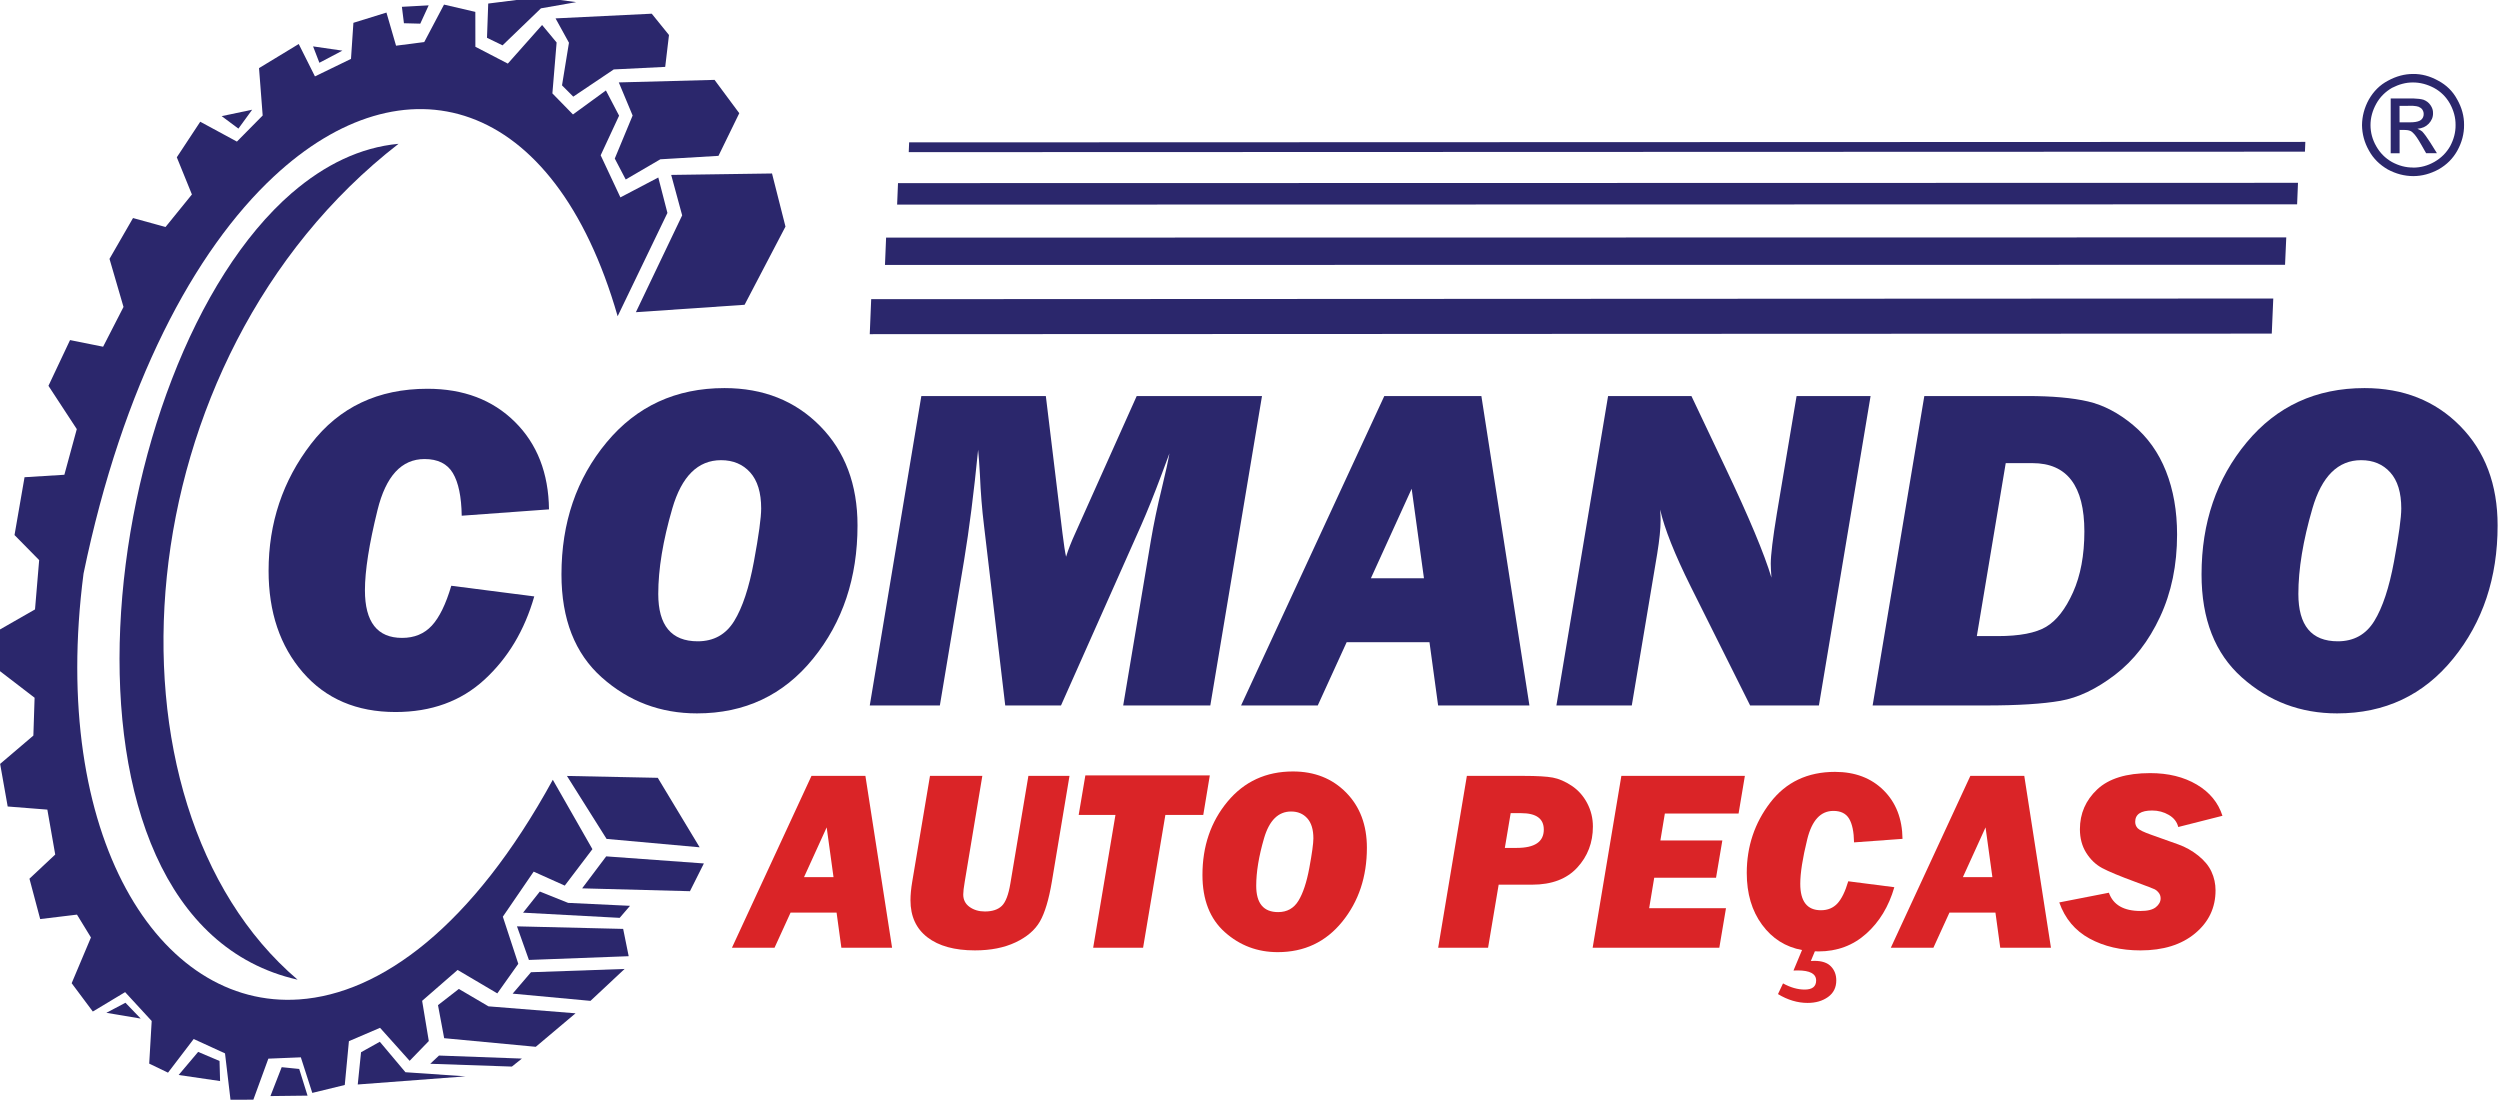 <?xml version="1.0" encoding="UTF-8" standalone="no"?>
<!DOCTYPE svg PUBLIC "-//W3C//DTD SVG 1.1//EN" "http://www.w3.org/Graphics/SVG/1.1/DTD/svg11.dtd">
<svg width="100%" height="100%" viewBox="0 0 315 139" version="1.1" xmlns="http://www.w3.org/2000/svg" xmlns:xlink="http://www.w3.org/1999/xlink" xml:space="preserve" xmlns:serif="http://www.serif.com/" style="fill-rule:evenodd;clip-rule:evenodd;stroke-linejoin:round;stroke-miterlimit:2;">
    <g transform="matrix(1,0,0,1,-606.842,-33.1)">
        <g transform="matrix(2.305,0,0,2.305,451.714,-1141.23)">
            <g>
                <g transform="matrix(0.006,-0.146,-0.146,-0.006,252.073,647.814)">
                    <path d="M808.602,967.451L818.835,967.451L840.42,444.103L830.156,444.136L808.602,967.451Z" style="fill:rgb(43,39,108);fill-rule:nonzero;"/>
                </g>
                <g transform="matrix(0.006,-0.146,-0.146,-0.006,258.895,643.547)">
                    <path d="M820.034,1005.75L823.697,1005.75L845.316,483.893L841.654,483.887L820.034,1005.75Z" style="fill:rgb(43,39,108);fill-rule:nonzero;"/>
                </g>
                <g transform="matrix(0.006,-0.146,-0.146,-0.006,247.805,650.499)">
                    <path d="M802.052,943.648L815.159,943.648L836.934,419.59L823.794,419.614L802.052,943.648Z" style="fill:rgb(43,39,108);fill-rule:nonzero;"/>
                </g>
                <g transform="matrix(0.006,-0.146,-0.146,-0.006,255.839,645.462)">
                    <path d="M814.194,988.928L822.246,988.928L843.86,465.648L835.808,465.648L814.194,988.928Z" style="fill:rgb(43,39,108);fill-rule:nonzero;"/>
                </g>
                <g transform="matrix(0.146,0,0,0.146,33.389,406.253)">
                    <path d="M1149.64,761.686C1148.21,764.202 1146.24,766.146 1143.73,767.582C1141.15,769.05 1138.54,769.722 1135.81,769.726L1135.78,769.694C1133.04,769.73 1130.37,769.002 1127.85,767.638C1125.33,766.21 1123.36,764.208 1121.96,761.73C1120.52,759.218 1119.82,756.61 1119.81,753.81C1119.81,751.042 1120.54,748.4 1121.96,745.822C1123.36,743.274 1125.39,741.298 1127.87,739.862C1130.45,738.554 1133.02,737.818 1135.73,737.846L1135.76,737.846C1138.4,737.842 1141.01,738.538 1143.56,739.87C1146.14,741.266 1148.11,743.236 1149.55,745.778C1150.95,748.354 1151.69,750.994 1151.66,753.762C1151.7,756.562 1150.97,759.172 1149.64,761.686ZM1152.25,744.184C1150.62,741.132 1148.2,738.782 1145.14,737.164C1142.05,735.45 1138.94,734.628 1135.75,734.664L1135.72,734.664C1132.54,734.67 1129.42,735.502 1126.34,737.192C1123.29,738.788 1120.94,741.178 1119.19,744.234C1117.51,747.292 1116.66,750.538 1116.63,753.816C1116.67,757.092 1117.5,760.304 1119.22,763.324C1120.88,766.376 1123.27,768.664 1126.26,770.408C1129.32,772.058 1132.47,772.88 1135.78,772.908L1135.81,772.908C1139.12,772.902 1142.24,772.038 1145.32,770.38C1148.34,768.656 1150.69,766.33 1152.37,763.274C1154.02,760.248 1154.88,757.066 1154.84,753.724C1154.87,750.48 1154,747.236 1152.25,744.184Z" style="fill:rgb(43,39,108);fill-rule:nonzero;"/>
                </g>
                <g transform="matrix(0.146,0,0,0.146,33.389,406.348)">
                    <path d="M1135.75,752.082C1135.43,752.082 1135.11,752.114 1134.73,752.116L1130.69,752.122L1130.68,745.948L1134.47,745.944C1134.91,745.942 1135.39,745.942 1135.74,745.942C1136.69,746.004 1137.36,746.13 1137.81,746.288C1138.38,746.542 1138.89,746.858 1139.21,747.336C1139.53,747.844 1139.72,748.354 1139.72,748.99C1139.75,749.912 1139.37,750.708 1138.68,751.25C1138.07,751.696 1137.12,751.984 1135.75,752.082ZM1139.16,755.544C1138.68,755.164 1138.08,754.814 1137.38,754.53C1139.16,754.368 1140.53,753.762 1141.6,752.646C1142.69,751.498 1143.26,750.194 1143.22,748.666C1143.25,747.616 1142.93,746.63 1142.26,745.678C1141.62,744.724 1140.73,744.088 1139.68,743.676C1138.76,743.392 1137.45,743.234 1135.74,743.174C1135.32,743.174 1134.85,743.176 1134.43,743.176L1127.37,743.186L1127.37,763.708L1130.71,763.702L1130.7,754.954L1132.67,754.982C1133.85,754.98 1134.74,755.234 1135.31,755.678C1135.47,755.804 1135.6,755.9 1135.76,756.09C1136.58,756.822 1137.57,758.314 1138.79,760.444L1140.64,763.688L1144.68,763.682L1142.16,759.644C1140.98,757.77 1139.96,756.402 1139.16,755.544Z" style="fill:rgb(43,39,108);fill-rule:nonzero;"/>
                </g>
                <g transform="matrix(0.146,0,0,0.146,33.389,398.561)">
                    <path d="M349.488,777.024L360.464,778.616L351.852,783.162L349.488,777.024Z" style="fill:rgb(43,39,108);fill-rule:nonzero;"/>
                </g>
                <g transform="matrix(0.146,0,0,0.146,33.389,508.761)">
                    <path d="M366.216,410.902L367.448,398.824L374.48,394.906L384.07,406.312L406.556,407.858L366.216,410.902Z" style="fill:rgb(43,39,108);fill-rule:nonzero;"/>
                </g>
                <g transform="matrix(0.146,0,0,0.146,33.389,394.92)">
                    <path d="M414.608,798.748L415.066,785.924L433.998,783.54L448.016,785.398L434.81,787.714L420.428,801.572L414.608,798.748Z" style="fill:rgb(43,39,108);fill-rule:nonzero;"/>
                </g>
                <g transform="matrix(0.146,0,0,0.146,33.389,491.45)">
                    <path d="M464.286,467.084L428.112,465.142L434.392,457.23L444.984,461.478L468.156,462.576L464.286,467.084Z" style="fill:rgb(43,39,108);fill-rule:nonzero;"/>
                </g>
                <g transform="matrix(0.146,0,0,0.146,33.389,503.817)">
                    <path d="M432.87,430.658L398.572,427.432L396.258,415.058L404.062,408.994L415.164,415.508L447.762,418.112L432.87,430.658Z" style="fill:rgb(43,39,108);fill-rule:nonzero;"/>
                </g>
                <g transform="matrix(0.146,0,0,0.146,33.389,398.625)">
                    <path d="M462.07,785.212L446.908,795.404L442.696,791.176L445.296,775.218L440.272,766.1L476.292,764.346L482.746,772.328L481.332,784.258L462.07,785.212Z" style="fill:rgb(43,39,108);fill-rule:nonzero;"/>
                </g>
                <g transform="matrix(0.146,0,0,0.146,33.389,405.617)">
                    <path d="M315.264,754.808L326.682,752.406L321.534,759.48L315.264,754.808Z" style="fill:rgb(43,39,108);fill-rule:nonzero;"/>
                </g>
                <g transform="matrix(-0.049,-0.138,-0.138,0.049,182.44,600.928)">
                    <path d="M447.88,465.803L461.188,465.803L447.028,428.773L436.735,430.242L447.88,465.803Z" style="fill:rgb(43,39,108);fill-rule:nonzero;"/>
                </g>
                <g transform="matrix(0.146,0,0,0.146,33.389,452.93)">
                    <path d="M334.8,453.346C305.024,481.094 278.174,531.322 263.55,602.018C250.79,700.412 291.772,765.148 344.338,761.458C374.812,759.326 409.184,734.164 439.248,679.22L454.078,705.2L443.722,718.844L432.084,713.612L420.54,730.48L426.322,748.124L418.468,759.198L403.604,750.424L390.322,761.986L392.82,777.04L385.644,784.448L374.562,772.088L362.91,777.086L361.356,793.49L349.194,796.46L344.908,783.138L332.744,783.634L327.13,799L318.572,799.012L316.518,781.66L304.79,776.28L295.178,788.88L288.136,785.492L289.066,769.536L279.118,758.728L267.022,765.992L259.104,755.388L266.324,738.26L261.092,729.71L247.318,731.372L243.3,716.258L252.948,707.208L250,690.394L235.148,689.224L232.32,673.276L244.768,662.67L245.224,648.504L232.088,638.416L232.064,623.06L245.382,615.434L246.934,596.974L237.706,587.596L241.46,565.94L256.368,565.022L261.022,547.928L250.412,531.722L258.496,514.594L270.876,517.08L278.516,502.188L273.27,484.186L282.074,468.904L294.246,472.254L304.126,460.074L298.47,446.156L307.246,432.844L320.974,440.278L330.62,430.512L329.252,412.77L344.118,403.742L350.19,415.87L363.688,409.318L364.592,395.808L376.962,391.972L380.558,404.372L391.112,403.014L398.516,388.988L410.24,391.714L410.26,404.774L422.406,411.078L435.236,396.624L440.674,403.176L439.092,422.234L446.798,430.124L459.13,421.13L464.064,430.574L457.168,445.406L464.558,461.17L478.742,453.722L482.162,466.988L463.524,505.662C439.66,422.62 383.338,408.096 334.8,453.346Z" style="fill:rgb(43,39,108);fill-rule:nonzero;"/>
                </g>
                <g transform="matrix(0.146,-0.001,-0.001,-0.146,33.985,626.786)">
                    <path d="M342.59,434.378C242.371,457.79 268.147,665.615 342.56,729.031L342.59,729.031C354.722,739.343 368.147,745.833 382.527,747.068C278.295,667.351 265.772,500.783 342.59,434.378Z" style="fill:rgb(43,39,108);fill-rule:nonzero;"/>
                </g>
                <g transform="matrix(0.146,0,0,0.146,33.389,406.766)">
                    <path d="M501.274,761.81L479.506,763.096L466.546,770.66L462.45,762.824L469.134,746.71L463.956,734.314L499.798,733.364L509.062,745.844L501.274,761.81Z" style="fill:rgb(43,39,108);fill-rule:nonzero;"/>
                </g>
                <g transform="matrix(0.095,-0.111,-0.111,-0.095,103.989,653.91)">
                    <path d="M430.077,446.149L440.627,446.149L464.339,420.331L446.955,422.274L430.077,446.149Z" style="fill:rgb(43,39,108);fill-rule:nonzero;"/>
                </g>
                <g transform="matrix(0.146,0.003,0.003,-0.146,31.797,624.933)">
                    <path d="M444.979,509.458L478.983,509.458L495.191,483.774L460.295,486.198L444.979,509.458Z" style="fill:rgb(43,39,108);fill-rule:nonzero;"/>
                </g>
                <g transform="matrix(-0.018,-0.145,-0.145,0.018,211.887,552.073)">
                    <path d="M384.011,797.197L390.203,797.197L389.512,787.186L383.1,791.15L384.011,797.197Z" style="fill:rgb(43,39,108);fill-rule:nonzero;"/>
                </g>
                <g transform="matrix(-0.146,-0.005,-0.005,0.146,155.177,510.469)">
                    <path d="M396.339,406.073L426.896,406.073L423.731,402.882L392.695,402.953L396.339,406.073Z" style="fill:rgb(43,39,108);fill-rule:nonzero;"/>
                </g>
                <g transform="matrix(0.004,0.146,0.146,-0.004,18.434,524.67)">
                    <path d="M304.329,408.562L311.845,408.562L309.152,393.115L300.71,400.653L304.329,408.562Z" style="fill:rgb(43,39,108);fill-rule:nonzero;"/>
                </g>
                <g transform="matrix(0.146,0,0,0.146,33.389,503.029)">
                    <path d="M279.244,419.562L284.948,425.486L272.092,423.33L279.244,419.562Z" style="fill:rgb(43,39,108);fill-rule:nonzero;"/>
                </g>
                <g transform="matrix(0.146,0,0,0.146,33.389,419.131)">
                    <path d="M470.35,735.656L487.68,699.398L483.572,684.256L521.322,683.72L526.362,703.604L511.05,732.88L470.35,735.656Z" style="fill:rgb(43,39,108);fill-rule:nonzero;"/>
                </g>
                <g transform="matrix(0.088,-0.117,-0.117,-0.088,116.104,654.172)">
                    <path d="M455.096,487.438L470.041,487.438L489.849,456.696L478.446,454.626L455.096,487.438Z" style="fill:rgb(43,39,108);fill-rule:nonzero;"/>
                </g>
                <g transform="matrix(0.053,-0.136,-0.136,-0.053,118.982,635.673)">
                    <path d="M331.35,400.442L342.961,400.442L344.725,394.089L336.548,387.554L331.35,400.442Z" style="fill:rgb(43,39,108);fill-rule:nonzero;"/>
                </g>
                <g transform="matrix(0.146,0,0,0.146,33.389,452.737)">
                    <path d="M401.24,607.902L432.304,611.89C428.682,624.566 422.472,634.95 413.674,643.04C404.876,651.132 393.772,655.176 380.362,655.176C365.818,655.176 354.262,650.24 345.69,640.366C337.118,630.492 332.832,617.804 332.832,602.3C332.832,584.42 338.122,568.592 348.704,554.812C359.284,541.036 373.826,534.146 392.328,534.146C405.794,534.146 416.7,538.276 425.048,546.538C433.392,554.8 437.652,565.72 437.822,579.3L405.144,581.676C405.03,574.546 403.926,569.228 401.834,565.72C399.74,562.212 396.204,560.456 391.224,560.456C382.624,560.456 376.754,566.822 373.614,579.554C370.474,592.284 368.904,602.3 368.904,609.6C368.904,621.48 373.542,627.422 382.822,627.422C387.406,627.422 391.112,625.894 393.942,622.84C396.77,619.784 399.204,614.804 401.24,607.902Z" style="fill:rgb(43,39,108);fill-rule:nonzero;"/>
                </g>
                <g transform="matrix(0.146,0,0,0.146,33.389,452.774)">
                    <path d="M493.5,628.442C499.496,628.442 504.05,625.91 507.164,620.846C510.274,615.782 512.736,608.356 514.546,598.566C516.356,588.778 517.262,582.158 517.262,578.706C517.262,572.764 515.89,568.266 513.148,565.21C510.402,562.154 506.766,560.628 502.24,560.628C493.584,560.628 487.5,566.654 483.992,578.706C480.484,590.758 478.73,601.424 478.73,610.704C478.73,622.53 483.654,628.442 493.5,628.442ZM493.244,655.432C479.55,655.432 467.668,650.948 457.596,641.978C447.524,633.012 442.49,620.152 442.49,603.404C442.49,583.996 448.118,567.516 459.378,553.964C470.638,540.414 485.35,533.636 503.514,533.636C518.054,533.636 529.994,538.378 539.332,547.854C548.666,557.332 553.334,569.738 553.334,585.07C553.334,604.648 547.79,621.27 536.7,634.934C525.61,648.6 511.124,655.432 493.244,655.432Z" style="fill:rgb(43,39,108);fill-rule:nonzero;"/>
                </g>
                <g transform="matrix(0.146,0,0,0.146,33.389,452.775)">
                    <path d="M704.776,536.606L685.424,652.46L652.808,652.46L663.162,590.756C664.236,584.42 665.624,577.798 667.322,570.894C668.678,565.294 669.612,561.022 670.122,558.08C669.442,559.834 668.452,562.492 667.148,566.056C664.374,573.47 661.826,579.806 659.502,585.068L629.518,652.46L608.64,652.46L600.688,585.068C599.954,579.128 599.446,572.792 599.164,566.056C598.938,562.04 598.712,558.928 598.488,556.72C596.904,572.734 595.152,586.542 593.232,598.14L584.164,652.46L557.918,652.46L577.23,536.606L623.842,536.606L630.058,587.87C630.568,592.058 631.022,595.028 631.418,596.782C632.212,594.18 633.376,591.21 634.906,587.87L657.864,536.606L704.776,536.606Z" style="fill:rgb(43,39,108);fill-rule:nonzero;"/>
                </g>
                <g transform="matrix(0.146,0,0,0.146,33.389,452.775)">
                    <path d="M765.416,604.844L760.81,571.32L745.544,604.844L765.416,604.844ZM767.484,628.78L736.468,628.78L725.652,652.46L696.942,652.46L750.568,536.606L786.914,536.606L804.902,652.46L770.716,652.46L767.484,628.78Z" style="fill:rgb(43,39,108);fill-rule:nonzero;"/>
                </g>
                <g transform="matrix(0.146,0,0,0.146,33.389,452.775)">
                    <path d="M932.638,536.606L913.288,652.46L887.538,652.46L865.316,607.978C859.266,595.814 855.444,586.194 853.848,579.12C853.958,580.818 854.016,582.148 854.016,583.11C854.016,586.28 853.59,590.468 852.742,595.672L843.228,652.46L815.002,652.46L834.354,536.606L865.558,536.606L878.286,563.426C887.11,581.988 892.852,595.71 895.516,604.592C895.346,602.272 895.262,600.544 895.262,599.412C895.262,596.128 896.024,589.846 897.55,580.566L904.93,536.606L932.638,536.606Z" style="fill:rgb(43,39,108);fill-rule:nonzero;"/>
                </g>
                <g transform="matrix(0.146,0,0,0.146,33.389,452.775)">
                    <path d="M972.418,626.488L980.214,626.488C988.41,626.488 994.454,625.33 998.352,623.014C1002.25,620.696 1005.61,616.386 1008.44,610.086C1011.26,603.786 1012.68,596.2 1012.68,587.328C1012.68,570.262 1006.2,561.728 993.246,561.728L983.234,561.728L972.418,626.488ZM933.402,652.46L952.754,536.606L991.372,536.606C1000.71,536.606 1008.27,537.284 1014.07,538.642C1019.88,540 1025.49,542.944 1030.92,547.47C1036.35,551.998 1040.46,557.754 1043.23,564.742C1046,571.73 1047.39,579.636 1047.39,588.464C1047.39,599.894 1045.27,610.164 1041.02,619.274C1036.78,628.384 1031.16,635.612 1024.18,640.96C1017.19,646.304 1010.37,649.56 1003.72,650.718C997.07,651.88 987.75,652.46 975.754,652.46L933.402,652.46Z" style="fill:rgb(43,39,108);fill-rule:nonzero;"/>
                </g>
                <g transform="matrix(0.146,0,0,0.146,33.389,452.774)">
                    <path d="M1107.57,628.442C1113.56,628.442 1118.12,625.91 1121.23,620.846C1124.34,615.782 1126.8,608.356 1128.61,598.566C1130.42,588.778 1131.33,582.158 1131.33,578.706C1131.33,572.764 1129.96,568.266 1127.21,565.21C1124.47,562.154 1120.83,560.628 1116.31,560.628C1107.65,560.628 1101.57,566.654 1098.06,578.706C1094.55,590.758 1092.8,601.424 1092.8,610.704C1092.8,622.53 1097.72,628.442 1107.57,628.442ZM1107.31,655.432C1093.62,655.432 1081.73,650.948 1071.66,641.978C1061.59,633.012 1056.55,620.152 1056.55,603.404C1056.55,583.996 1062.18,567.516 1073.45,553.964C1084.71,540.414 1099.42,533.636 1117.58,533.636C1132.12,533.636 1144.06,538.378 1153.4,547.854C1162.73,557.332 1167.4,569.738 1167.4,585.07C1167.4,604.648 1161.86,621.27 1150.77,634.934C1139.68,648.6 1125.19,655.432 1107.31,655.432Z" style="fill:rgb(43,39,108);fill-rule:nonzero;"/>
                </g>
                <g transform="matrix(0.146,0,0,0.146,33.389,486.765)">
                    <path d="M544.346,483.918L541.788,465.296L533.31,483.918L544.346,483.918ZM545.496,497.212L528.268,497.212L522.26,510.366L506.314,510.366L536.098,446.018L556.288,446.018L566.278,510.366L547.29,510.366L545.496,497.212Z" style="fill:rgb(218,36,39);fill-rule:nonzero;"/>
                </g>
                <g transform="matrix(0.146,0,0,0.146,33.389,486.909)">
                    <path d="M632.702,445.028L626.1,484.626C624.97,491.352 623.476,496.324 621.622,499.546C619.768,502.768 616.72,505.376 612.476,507.372C608.234,509.368 603.174,510.366 597.298,510.366C589.692,510.366 583.768,508.738 579.526,505.486C575.282,502.232 573.162,497.606 573.162,491.604C573.162,489.56 573.38,487.234 573.822,484.626L580.468,445.028L600.064,445.028L593.482,484.626C593.106,486.794 592.918,488.398 592.918,489.436C592.918,491.414 593.71,492.968 595.294,494.102C596.878,495.232 598.786,495.798 601.014,495.798C603.806,495.798 605.924,495.098 607.368,493.7C608.812,492.298 609.878,489.494 610.57,485.284L617.31,445.028L632.702,445.028Z" style="fill:rgb(218,36,39);fill-rule:nonzero;"/>
                </g>
                <g transform="matrix(0.146,0,0,0.146,33.389,486.737)">
                    <path d="M668.598,460.82L660.254,510.556L641.564,510.556L649.908,460.82L636.142,460.82L638.64,446.018L685.238,446.018L682.788,460.82L668.598,460.82Z" style="fill:rgb(218,36,39);fill-rule:nonzero;"/>
                </g>
                <g transform="matrix(0.146,0,0,0.146,33.389,486.764)">
                    <path d="M710.814,497.026C714.146,497.026 716.676,495.618 718.404,492.806C720.132,489.994 721.5,485.868 722.506,480.432C723.51,474.996 724.014,471.318 724.014,469.4C724.014,466.102 723.252,463.604 721.728,461.906C720.204,460.208 718.184,459.36 715.67,459.36C710.862,459.36 707.484,462.706 705.536,469.4C703.586,476.096 702.612,482.02 702.612,487.174C702.612,493.742 705.346,497.026 710.814,497.026ZM710.672,512.018C703.068,512.018 696.468,509.528 690.874,504.544C685.28,499.564 682.482,492.422 682.482,483.118C682.482,472.34 685.61,463.186 691.864,455.66C698.118,448.132 706.29,444.368 716.376,444.368C724.454,444.368 731.086,447.002 736.272,452.266C741.458,457.53 744.05,464.42 744.05,472.938C744.05,483.81 740.968,493.042 734.81,500.632C728.65,508.222 720.604,512.018 710.672,512.018Z" style="fill:rgb(218,36,39);fill-rule:nonzero;"/>
                </g>
                <g transform="matrix(0.146,0,0,0.146,33.389,486.765)">
                    <path d="M795.698,472.982L800.136,472.982C806.9,472.982 810.284,470.698 810.284,466.124C810.284,462.022 807.454,459.97 801.796,459.97L797.882,459.97L795.698,472.982ZM793.386,486.748L789.418,510.366L770.732,510.366L781.48,446.018L802.742,446.018C807.738,446.018 811.376,446.228 813.654,446.654C815.932,447.078 818.29,448.1 820.726,449.716C823.16,451.336 825.094,453.506 826.524,456.222C827.954,458.942 828.668,461.858 828.668,464.968C828.668,471.002 826.706,476.14 822.78,480.382C818.854,484.624 813.234,486.748 805.916,486.748L793.386,486.748Z" style="fill:rgb(218,36,39);fill-rule:nonzero;"/>
                </g>
                <g transform="matrix(0.146,0,0,0.146,33.389,486.765)">
                    <path d="M878.496,495.562L876,510.366L828.574,510.366L839.324,446.018L885.568,446.018L883.21,460.112L855.608,460.112L853.936,470.2L877.13,470.2L874.774,484.154L851.626,484.154L849.734,495.562L878.496,495.562Z" style="fill:rgb(218,36,39);fill-rule:nonzero;"/>
                </g>
                <g transform="matrix(0.146,0,0,0.146,33.389,489.56)">
                    <path d="M911.78,492.548L910.27,496.176C910.774,496.144 911.228,496.13 911.636,496.13C914.402,496.13 916.454,496.82 917.79,498.204C919.126,499.586 919.792,501.33 919.792,503.436C919.792,506.108 918.764,508.182 916.706,509.658C914.646,511.138 912.094,511.876 909.044,511.876C905.304,511.876 901.614,510.774 897.966,508.574L899.852,504.568C902.648,506.108 905.352,506.878 907.96,506.878C910.82,506.878 912.25,505.746 912.25,503.482C912.25,500.97 909.942,499.714 905.32,499.714C904.974,499.714 904.458,499.728 903.766,499.76L906.97,492.074C900.81,490.944 895.82,487.786 892.004,482.6C888.184,477.414 886.276,470.956 886.276,463.226C886.276,453.294 889.214,444.502 895.09,436.85C900.968,429.196 909.044,425.37 919.322,425.37C926.8,425.37 932.86,427.664 937.496,432.252C942.128,436.842 944.496,442.906 944.59,450.45L926.442,451.77C926.376,447.81 925.764,444.856 924.602,442.906C923.438,440.96 921.474,439.984 918.708,439.984C913.932,439.984 910.672,443.52 908.926,450.59C907.184,457.662 906.31,463.226 906.31,467.28C906.31,473.88 908.886,477.178 914.042,477.178C916.588,477.178 918.644,476.33 920.218,474.634C921.79,472.936 923.14,470.17 924.272,466.336L941.526,468.552C939.452,475.748 935.94,481.556 930.988,485.972C926.04,490.388 920.092,492.594 913.146,492.594C912.864,492.594 912.406,492.578 911.78,492.548Z" style="fill:rgb(218,36,39);fill-rule:nonzero;"/>
                </g>
                <g transform="matrix(0.146,0,0,0.146,33.389,486.765)">
                    <path d="M978.238,483.918L975.68,465.296L967.202,483.918L978.238,483.918ZM979.386,497.212L962.16,497.212L956.152,510.366L940.208,510.366L969.99,446.018L990.18,446.018L1000.17,510.366L981.182,510.366L979.386,497.212Z" style="fill:rgb(218,36,39);fill-rule:nonzero;"/>
                </g>
                <g transform="matrix(0.146,0,0,0.146,33.389,486.758)">
                    <path d="M1064.38,461.008L1047.83,465.204C1047.36,463.288 1046.18,461.778 1044.29,460.678C1042.41,459.58 1040.33,459.028 1038.07,459.028C1033.83,459.028 1031.71,460.442 1031.71,463.27C1031.71,464.182 1032.01,464.968 1032.6,465.628C1033.2,466.288 1034.88,467.108 1037.64,468.086L1047.87,471.734C1050.54,472.68 1053.02,474.074 1055.32,475.91C1057.61,477.748 1059.27,479.756 1060.27,481.94C1061.28,484.122 1061.79,486.454 1061.79,488.934C1061.79,495.434 1059.23,500.806 1054.12,505.044C1049.02,509.284 1042.2,511.404 1033.69,511.404C1026.39,511.404 1020.04,509.926 1014.62,506.972C1009.2,504.018 1005.42,499.508 1003.28,493.442L1021.86,489.812C1023.46,494.37 1027.42,496.648 1033.73,496.648C1036.38,496.648 1038.29,496.168 1039.46,495.21C1040.64,494.25 1041.23,493.16 1041.23,491.932C1041.23,491.148 1041,490.456 1040.55,489.858C1040.09,489.262 1039.6,488.83 1039.09,488.564C1038.57,488.296 1036.13,487.358 1031.76,485.748C1025.85,483.572 1021.71,481.846 1019.34,480.574C1016.96,479.302 1014.98,477.41 1013.39,474.898C1011.81,472.384 1011.01,469.432 1011.01,466.04C1011.01,460.166 1013.17,455.196 1017.49,451.128C1021.82,447.062 1028.42,445.028 1037.32,445.028C1044.1,445.028 1049.92,446.458 1054.76,449.318C1059.6,452.176 1062.8,456.076 1064.38,461.008Z" style="fill:rgb(218,36,39);fill-rule:nonzero;"/>
                </g>
            </g>
        </g>
    </g>
</svg>
